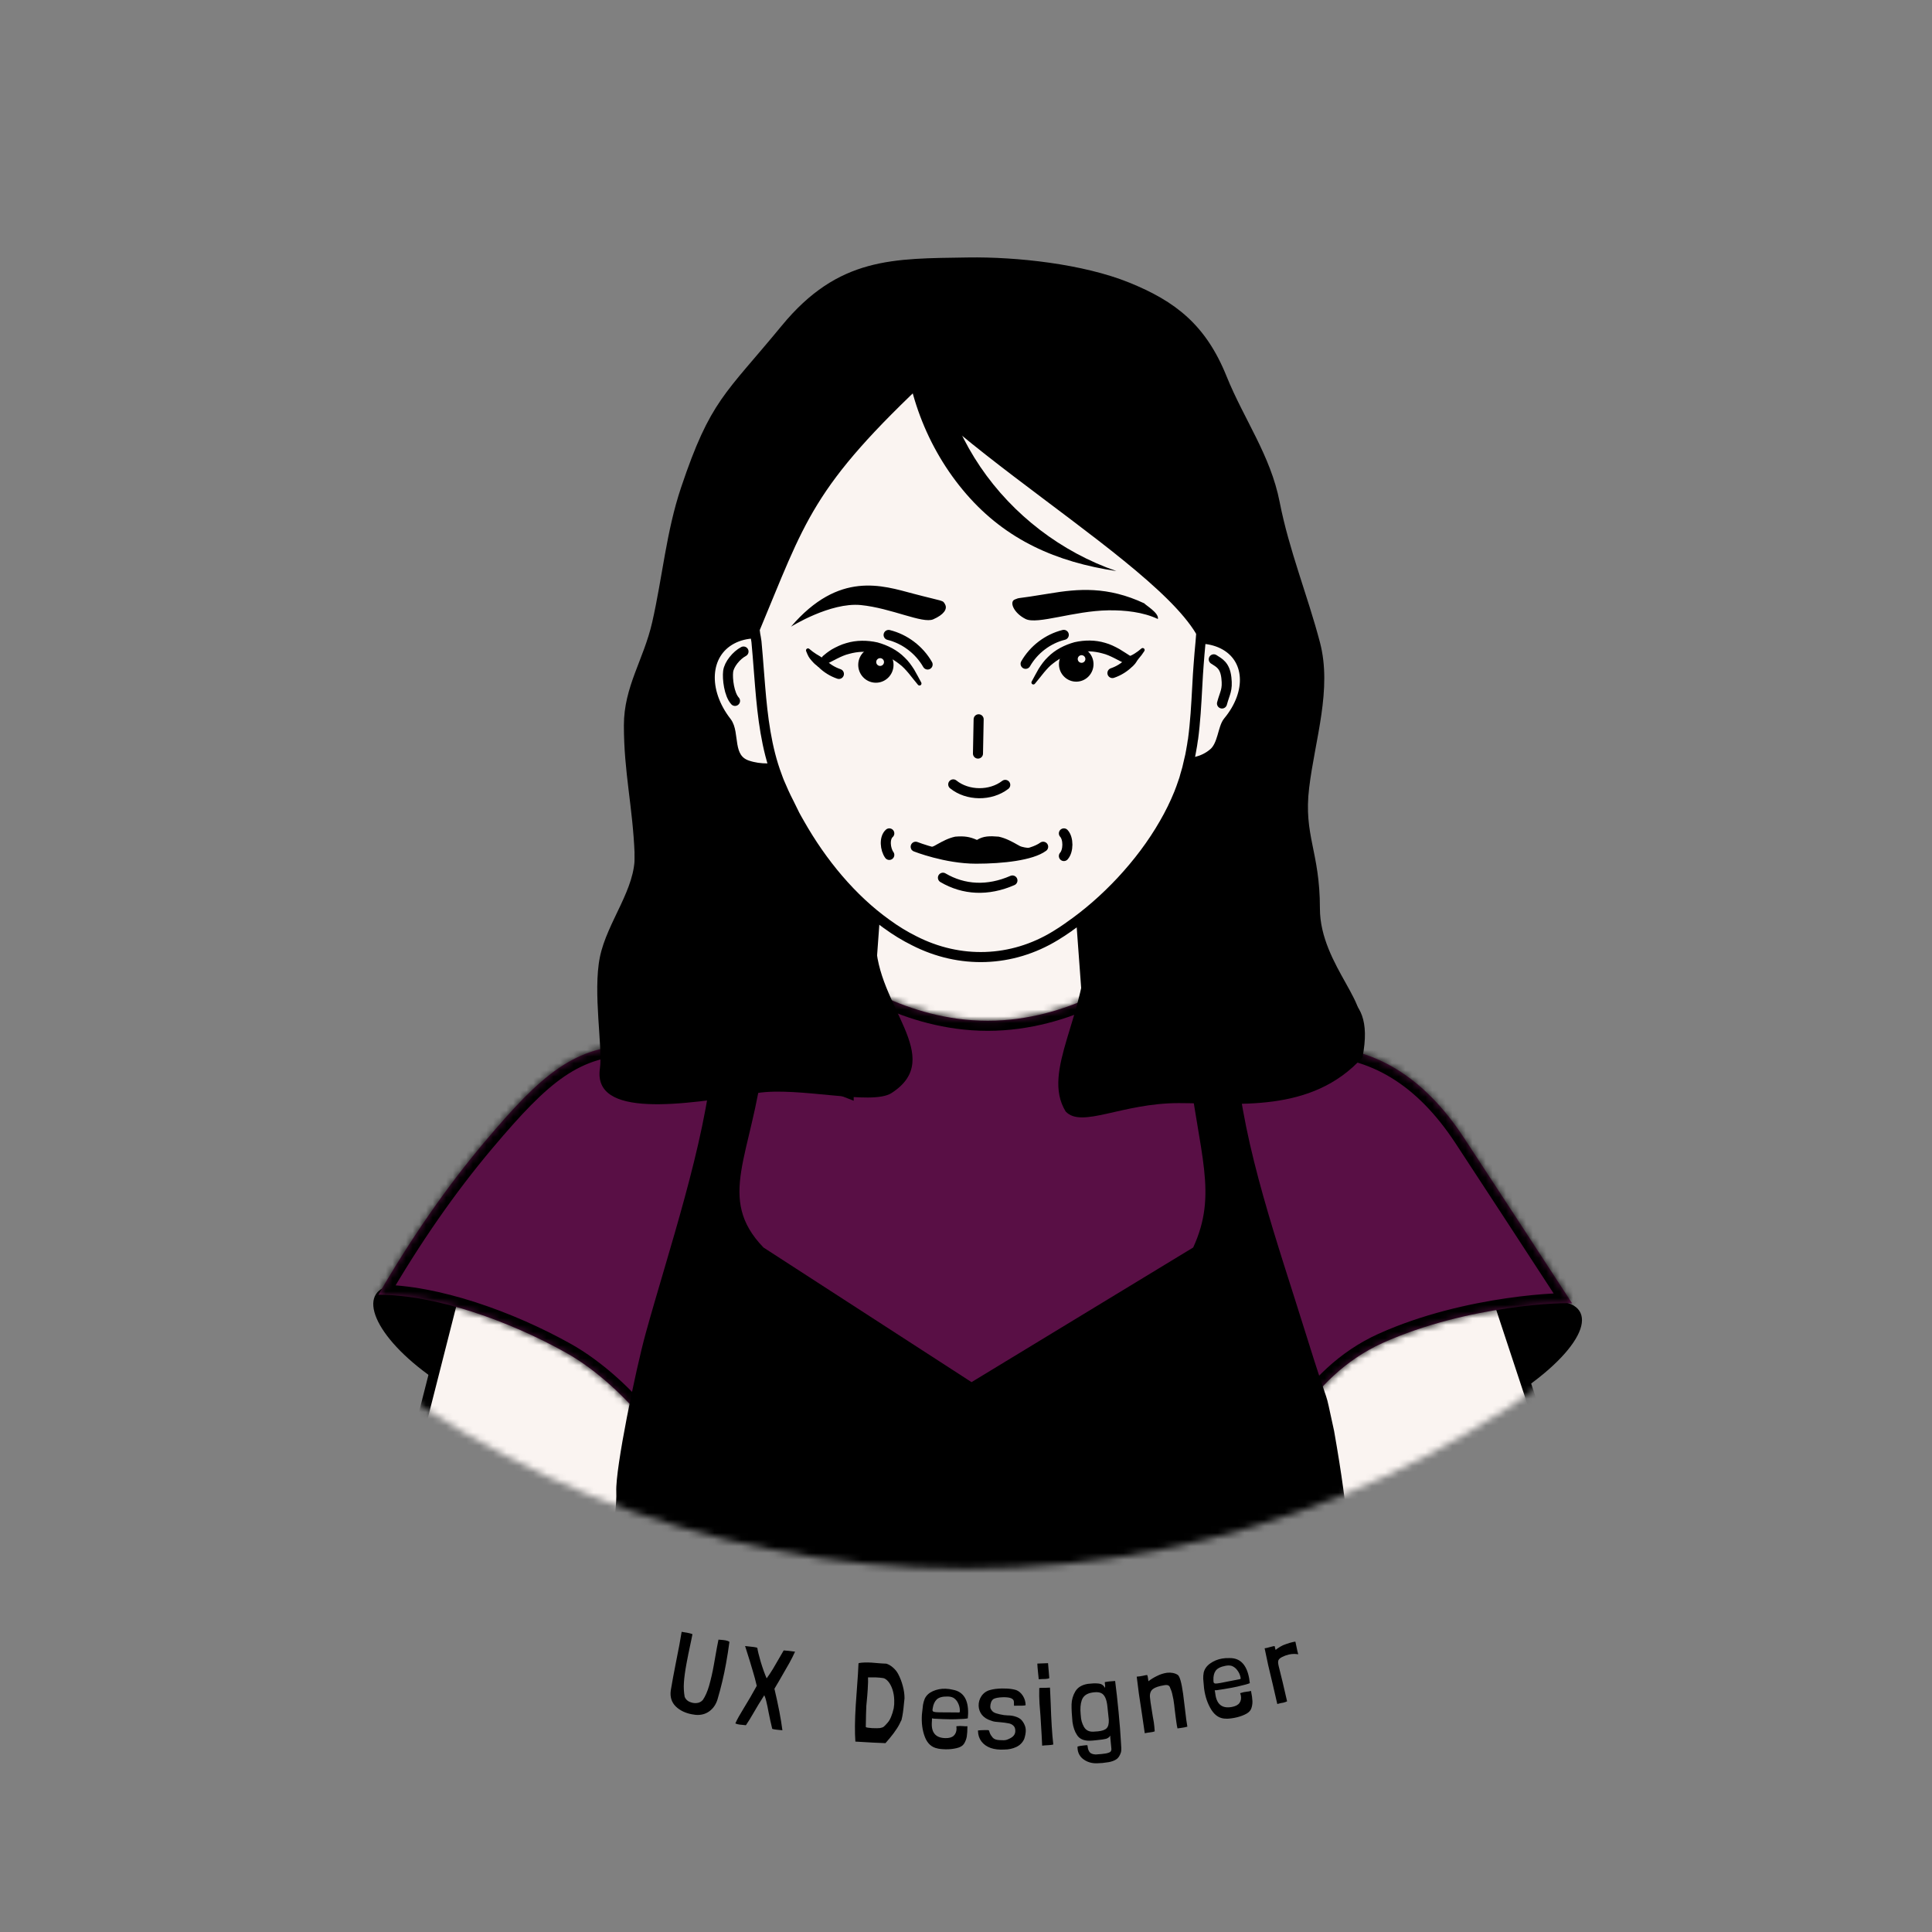 <svg width="288" height="288" viewBox="0 0 288 288" fill="none" xmlns="http://www.w3.org/2000/svg">
<rect x="0" y="0" width="288" height="288" fill="#808080" stroke="none"/>
<path d="M106.859 245.652C106.961 245.094 107.042 244.683 107.103 244.417C107.614 244.454 107.959 244.488 108.138 244.521C108.405 244.57 108.604 244.647 108.735 244.752C108.59 245.836 108.421 246.917 108.226 247.994C107.898 249.81 107.47 251.607 106.944 253.376C106.705 254.116 106.299 254.692 105.728 255.106C105.157 255.519 104.479 255.695 103.696 255.631C103.516 255.612 103.336 255.585 103.158 255.55C102.154 255.366 101.34 254.969 100.714 254.358C100.102 253.739 99.861 252.951 99.99 251.996C100.057 251.57 100.17 250.922 100.33 250.053C100.493 249.161 100.623 248.488 100.718 248.033C100.969 246.788 101.151 245.86 101.264 245.247L101.609 243.271L101.596 243.251L101.612 243.254L102.435 243.388C102.758 243.447 103.021 243.518 103.225 243.602C103.175 243.812 103.114 244.111 103.043 244.502L102.903 245.167C102.7 246.097 102.512 247.031 102.337 247.967C102.124 249.127 101.995 250.082 101.949 250.834C101.9 251.54 101.939 252.249 102.063 252.946C102.19 253.258 102.406 253.493 102.711 253.653C102.923 253.75 103.113 253.813 103.281 253.844C103.57 253.897 103.848 253.891 104.114 253.824C104.375 253.751 104.607 253.601 104.781 253.394C105.145 252.85 105.451 252.157 105.698 251.315C105.985 250.299 106.22 249.269 106.403 248.23L106.859 245.652ZM118.506 246.208L118.523 246.211L118.501 246.242C118.248 246.804 117.972 247.356 117.672 247.895C117.428 248.342 116.901 249.259 116.091 250.646L115.443 251.74C116.028 254.212 116.424 256.275 116.631 257.928L116.207 257.887L115.666 257.829C115.479 257.809 115.295 257.772 115.115 257.719C114.91 256.874 114.723 256.024 114.557 255.171C114.464 254.643 114.353 254.118 114.225 253.597C114.16 253.294 114.063 252.999 113.935 252.717L113.937 252.7C113.35 253.608 112.788 254.532 112.251 255.47C111.922 256.053 111.568 256.623 111.191 257.177L110.667 257.122L110.26 257.083C110.037 257.059 109.819 257 109.615 256.908C109.764 256.574 109.937 256.232 110.135 255.882C110.344 255.522 110.576 255.13 110.829 254.708C111.518 253.592 112.177 252.458 112.808 251.308C112.637 250.552 112.437 249.803 112.208 249.063C111.945 248.157 111.669 247.256 111.38 246.358L111.07 245.371L112.355 245.514C112.512 245.536 112.635 245.558 112.723 245.582C112.824 245.596 112.883 245.627 112.899 245.675C112.949 246.059 113.113 246.734 113.392 247.699C113.682 248.666 113.979 249.496 114.284 250.19C114.608 249.743 114.919 249.277 115.215 248.792C115.512 248.295 115.894 247.638 116.362 246.822L116.812 246.043L116.815 246.026C117.212 246.047 117.776 246.108 118.506 246.208ZM130.789 247.916C131.241 247.956 131.688 247.984 132.13 248C132.486 248.114 132.82 248.311 133.131 248.592C133.454 248.873 133.707 249.19 133.889 249.542C134.183 250.095 134.413 250.688 134.577 251.323C134.752 251.959 134.838 252.578 134.834 253.179L134.752 253.941C134.665 254.957 134.546 255.762 134.395 256.354C134.393 256.388 134.354 256.471 134.277 256.602C134.212 256.734 134.147 256.872 134.081 257.015C133.886 257.401 133.596 257.854 133.211 258.374C132.828 258.883 132.422 259.374 131.994 259.847C130.996 259.818 129.508 259.741 127.529 259.616L127.51 259.632C127.406 258.229 127.425 256.407 127.566 254.168C127.63 253.161 127.684 252.404 127.727 251.895L127.889 249.606C127.935 248.882 127.963 248.339 127.975 247.976L128.03 247.911C128.536 247.819 129.179 247.797 129.959 247.846C130.332 247.87 130.609 247.893 130.789 247.916ZM129.062 257.448C129.149 257.521 129.457 257.575 129.989 257.608C130.544 257.632 130.942 257.629 131.182 257.599C131.435 257.558 131.626 257.485 131.758 257.38C131.89 257.274 132.084 257.071 132.342 256.769C132.697 256.36 132.991 255.658 133.224 254.662C133.264 254.392 133.288 254.189 133.297 254.053C133.306 253.917 133.307 253.713 133.302 253.44C133.292 252.89 133.2 252.345 133.029 251.822C132.866 251.346 132.663 250.964 132.42 250.676C132.177 250.388 131.933 250.214 131.687 250.153C131.496 250.123 131.304 250.1 131.112 250.082C130.808 250.04 130.264 250.029 129.479 250.047L129.394 250.042C129.42 250.361 129.404 250.962 129.349 251.845C129.312 252.456 129.262 253.066 129.199 253.675L129.144 254.267C129.132 254.46 129.116 254.896 129.096 255.576L129.062 257.448ZM139.557 256.215C139.346 256.218 139.135 256.197 138.929 256.153L138.923 256.458L138.897 256.951C138.871 258.356 139.549 259.072 140.931 259.098C141.487 259.108 141.897 258.991 142.162 258.747C142.439 258.491 142.581 258.142 142.59 257.7C142.587 257.575 142.578 257.45 142.563 257.326C142.918 257.28 143.278 257.275 143.634 257.312C143.702 257.313 143.781 257.32 143.872 257.333C143.985 257.335 144.099 257.331 144.212 257.323C144.211 257.969 144.179 258.484 144.115 258.868C144.051 259.252 143.908 259.618 143.687 259.965C143.477 260.267 143.116 260.476 142.604 260.591C142.063 260.722 141.507 260.78 140.951 260.764C140.696 260.76 140.441 260.744 140.187 260.716C139.961 260.689 139.819 260.664 139.763 260.64C138.882 260.476 138.252 259.909 137.874 258.938C137.495 257.956 137.346 256.843 137.426 255.597C137.439 255.507 137.46 255.32 137.488 255.037C137.516 254.743 137.55 254.443 137.59 254.138C137.641 253.833 137.726 253.534 137.844 253.242C138.069 252.747 138.467 252.369 139.039 252.108C139.634 251.842 140.282 251.714 140.933 251.735C141.316 251.744 141.698 251.797 142.069 251.893C143.606 252.182 144.354 253.358 144.316 255.42C144.313 255.59 144.297 255.834 144.268 256.151C144.052 256.214 143.416 256.259 142.361 256.285C142.236 256.294 141.964 256.294 141.545 256.287C140.882 256.279 140.219 256.255 139.557 256.215ZM143.08 255.142L143.083 254.955C143.076 254.593 142.99 254.238 142.831 253.913C142.688 253.582 142.451 253.299 142.149 253.101C142.01 253.029 141.862 252.975 141.71 252.94C141.553 252.912 141.394 252.898 141.234 252.897C140.498 252.883 139.968 253.026 139.645 253.326C139.333 253.627 139.133 254.059 139.043 254.624C139.024 254.714 139.011 254.805 139.004 254.896C139.001 255.032 139.062 255.123 139.186 255.171C139.321 255.219 139.604 255.247 140.034 255.255C140.453 255.263 140.81 255.264 141.105 255.258C142.193 255.278 142.805 255.284 142.941 255.275C142.998 255.265 143.032 255.255 143.044 255.243C143.067 255.221 143.079 255.187 143.08 255.142ZM152.481 252.798C152.74 253.2 152.875 253.656 152.888 254.165C152.889 254.222 152.691 254.255 152.295 254.265C152 254.272 151.785 254.271 151.649 254.263L151.377 254.27C151.304 254.26 151.229 254.262 151.156 254.275L151.142 253.697C151.133 253.312 150.798 253.088 150.139 253.024C149.919 253.003 149.697 252.997 149.476 253.006C149.186 253.011 148.896 253.041 148.611 253.095C148.362 253.146 148.177 253.213 148.054 253.295C147.899 253.427 147.786 253.601 147.726 253.796C147.654 253.999 147.619 254.213 147.622 254.428C147.626 254.587 147.651 254.694 147.698 254.749C147.829 255.007 147.998 255.184 148.204 255.281C148.319 255.358 148.599 255.447 149.044 255.55C149.488 255.653 149.869 255.706 150.187 255.71C150.652 255.71 151.061 255.774 151.416 255.901C151.781 256.017 152.069 256.186 152.278 256.408C152.488 256.652 152.641 256.898 152.738 257.145C152.846 257.38 152.903 257.64 152.91 257.923C152.918 258.274 152.844 258.701 152.686 259.204C152.458 259.733 152.045 260.16 151.524 260.405C150.986 260.667 150.372 260.801 149.68 260.806C148.922 260.847 148.251 260.767 147.668 260.566C147.085 260.353 146.629 260.029 146.301 259.595C145.973 259.161 145.802 258.644 145.788 258.043L145.786 257.958C145.989 257.931 146.289 257.912 146.686 257.903C147.127 257.892 147.366 257.903 147.401 257.936C147.424 257.958 147.472 258.088 147.546 258.324C147.631 258.549 147.772 258.778 147.971 259.011C148.169 259.244 148.501 259.372 148.966 259.395C149.329 259.409 149.545 259.415 149.613 259.414C149.794 259.409 149.941 259.389 150.053 259.352C150.177 259.315 150.334 259.249 150.525 259.154C151.096 258.879 151.37 258.493 151.347 257.995C151.351 257.666 151.254 257.413 151.057 257.236C150.861 257.054 150.615 256.936 150.351 256.896C149.968 256.821 149.58 256.768 149.191 256.737C148.906 256.718 148.622 256.69 148.339 256.655C148.139 256.631 147.943 256.579 147.757 256.499C147.163 256.321 146.703 256.032 146.376 255.631C146.07 255.247 145.897 254.774 145.884 254.283C145.868 253.765 146.016 253.255 146.308 252.827C146.608 252.383 147.06 252.063 147.579 251.929C148.041 251.794 148.634 251.717 149.359 251.699C149.529 251.695 149.784 251.701 150.125 251.715C150.613 251.737 151.068 251.811 151.491 251.937C151.891 252.098 152.221 252.385 152.481 252.798ZM154.757 249.495C154.679 248.75 154.637 248.248 154.632 247.987C155.335 247.967 155.868 247.946 156.23 247.925L156.416 250.161C156.306 250.225 156.104 250.265 155.81 250.283C155.674 250.293 155.538 250.296 155.402 250.291L155.164 250.305C155.056 250.3 154.948 250.307 154.842 250.324C154.82 250.047 154.792 249.771 154.757 249.495ZM154.921 251.648L154.92 251.631C155.077 251.609 155.236 251.6 155.395 251.602C155.736 251.605 156.11 251.593 156.517 251.569L156.521 251.62C156.551 252.129 156.587 252.916 156.629 253.98C156.66 255.069 156.71 256.167 156.776 257.276C156.839 258.316 156.918 259.243 157.012 260.054C156.779 260.109 156.541 260.14 156.302 260.148L155.725 260.183C155.6 260.186 155.476 260.199 155.353 260.223C155.337 259.724 155.312 259.226 155.28 258.728L155.188 257.201L155.102 255.776C155.046 255.166 154.998 254.556 154.958 253.945C154.911 253.18 154.899 252.414 154.921 251.648ZM167.147 260.757C167.153 260.939 167.135 261.1 167.091 261.241C166.924 261.747 166.684 262.094 166.372 262.284C166.06 262.474 165.692 262.606 165.266 262.681C164.772 262.752 164.463 262.793 164.339 262.805C164.125 262.826 163.847 262.841 163.507 262.852C162.757 262.867 162.107 262.679 161.556 262.289C161.293 262.111 161.074 261.876 160.914 261.602C160.755 261.327 160.659 261.02 160.635 260.704C160.622 260.591 160.616 260.478 160.619 260.364C160.673 260.336 160.823 260.299 161.069 260.252C161.316 260.217 161.552 260.188 161.778 260.166C161.97 260.148 162.078 260.149 162.103 260.169C162.116 260.191 162.13 260.275 162.144 260.421C162.173 260.715 162.265 260.968 162.423 261.18C162.58 261.393 162.882 261.511 163.328 261.537C163.555 261.526 163.849 261.503 164.21 261.468C164.684 261.423 165.025 261.361 165.234 261.284C165.455 261.217 165.587 261.113 165.631 260.972C165.686 260.842 165.69 260.648 165.643 260.39L165.582 259.764L165.528 259.206C165.522 259.144 165.516 259.082 165.51 259.02C165.515 258.951 165.517 258.854 165.516 258.729C165.367 258.957 165.141 259.125 164.879 259.201C164.635 259.27 164.169 259.337 163.481 259.404L162.838 259.466C161.71 259.575 160.942 259.291 160.535 258.613C160.202 258.11 159.98 257.465 159.87 256.679C159.768 255.63 159.724 254.757 159.736 254.062C159.756 253.38 159.95 252.714 160.301 252.128C160.663 251.524 161.288 251.15 162.173 251.008C162.759 250.94 163.212 250.919 163.534 250.945C163.865 250.958 164.116 251.019 164.286 251.128C164.456 251.237 164.602 251.399 164.726 251.615C164.744 251.454 164.747 251.306 164.734 251.17C164.727 251.102 164.715 251.035 164.697 250.969C164.69 250.895 164.688 250.821 164.693 250.747C164.911 250.707 165.13 250.674 165.35 250.649L166.231 250.581C166.403 251.885 166.574 253.417 166.744 255.177C166.913 256.926 167.032 258.451 167.101 259.754C167.112 259.867 167.121 260.02 167.128 260.213C167.147 260.404 167.153 260.586 167.147 260.757ZM161.25 253.471C161.064 254.013 161.011 254.701 161.091 255.536L161.111 255.739C161.136 256.352 161.293 256.911 161.581 257.419C161.869 257.926 162.336 258.165 162.982 258.137C163.153 258.132 163.384 258.115 163.678 258.087C164.287 258.028 164.711 257.879 164.95 257.639C165.2 257.399 165.312 256.967 165.285 256.343C165.225 255.7 165.157 255.058 165.082 254.416C164.972 253.276 164.65 252.596 164.116 252.374C163.866 252.262 163.532 252.226 163.115 252.266C162.889 252.288 162.671 252.326 162.46 252.381C161.839 252.555 161.436 252.918 161.25 253.471ZM170.858 249.705C170.97 249.689 171.029 249.698 171.034 249.732C171.073 249.852 171.107 250.008 171.133 250.199L171.192 250.619C171.585 250.315 172.009 250.054 172.457 249.841C172.93 249.595 173.441 249.431 173.968 249.355C174.588 249.291 175.118 249.394 175.556 249.665C175.858 249.863 176.128 250.804 176.363 252.487C176.423 252.914 176.505 253.577 176.608 254.478C176.705 255.335 176.78 255.954 176.834 256.335C176.903 256.829 176.958 257.182 176.999 257.393C176.698 257.476 176.39 257.536 176.08 257.574L175.525 257.651C175.453 257.342 175.397 257.028 175.359 256.713L175.258 255.989L175.123 254.91C175.071 254.385 175.004 253.862 174.921 253.341C174.877 253.112 174.828 252.884 174.774 252.658C174.709 252.306 174.597 251.963 174.442 251.64C174.354 251.252 174.054 251.111 173.542 251.217C172.769 251.337 172.212 251.524 171.87 251.778C171.539 252.03 171.388 252.423 171.417 252.957C171.426 253.104 171.459 253.38 171.515 253.784C171.603 254.413 171.709 255.085 171.832 255.8C171.914 256.223 171.97 256.536 171.998 256.738C172.056 257.153 172.099 257.582 172.127 258.024L172.136 258.092C171.932 258.166 171.719 258.213 171.503 258.232L171.066 258.293C170.886 258.318 170.746 258.344 170.647 258.369L170.225 255.476C170.067 254.485 169.916 253.493 169.774 252.5C169.698 251.962 169.59 251.107 169.449 249.937C169.585 249.929 169.743 249.913 169.923 249.887C170.102 249.862 170.247 249.836 170.358 249.809C170.425 249.8 170.503 249.783 170.591 249.759C170.679 249.736 170.768 249.717 170.858 249.705ZM181.704 251.904C181.498 251.949 181.287 251.971 181.076 251.968L181.132 252.269L181.204 252.757C181.458 254.139 182.265 254.705 183.625 254.455C184.171 254.354 184.55 254.158 184.761 253.866C184.982 253.56 185.052 253.19 184.972 252.755C184.945 252.633 184.911 252.512 184.871 252.393C185.21 252.278 185.562 252.202 185.918 252.166C185.996 252.153 186.076 252.144 186.155 252.14C186.255 252.121 186.366 252.095 186.486 252.062C186.614 252.695 186.685 253.206 186.699 253.595C186.712 253.992 186.644 254.387 186.498 254.756C186.353 255.094 186.041 255.37 185.562 255.585C185.096 255.809 184.567 255.975 183.977 256.084C183.726 256.131 183.473 256.166 183.218 256.189C182.991 256.208 182.848 256.211 182.788 256.199C181.892 256.214 181.162 255.784 180.597 254.908C180.031 254.021 179.663 252.96 179.493 251.723C179.479 251.536 179.462 251.349 179.441 251.162C179.41 250.862 179.383 250.562 179.362 250.261C179.351 249.95 179.375 249.638 179.433 249.332C179.555 248.802 179.869 248.353 180.378 247.983C180.908 247.604 181.517 247.349 182.16 247.24C182.516 247.174 182.898 247.15 183.304 247.168C184.867 247.145 185.836 248.148 186.209 250.177C186.24 250.344 186.272 250.586 186.308 250.902C186.108 251.008 185.494 251.178 184.466 251.414C184.345 251.447 184.079 251.502 183.666 251.578C182.786 251.74 182.132 251.849 181.704 251.904ZM184.942 250.151L184.908 249.967C184.829 249.614 184.674 249.282 184.453 248.996C184.247 248.699 183.959 248.469 183.623 248.336C183.473 248.294 183.317 248.27 183.161 248.266C183.002 248.27 182.843 248.287 182.686 248.318C181.962 248.452 181.471 248.698 181.215 249.056C180.969 249.412 180.858 249.876 180.883 250.448C180.885 250.586 180.89 250.677 180.899 250.722C180.923 250.855 181.001 250.933 181.132 250.955C181.274 250.975 181.557 250.946 181.98 250.868C182.331 250.804 182.681 250.734 183.03 250.658C184.1 250.461 184.701 250.345 184.833 250.309C184.887 250.288 184.918 250.27 184.927 250.257C184.945 250.231 184.95 250.195 184.942 250.151ZM189.74 245.416C189.917 245.376 190.008 245.367 190.013 245.389L190.084 245.705C190.11 245.768 190.134 245.85 190.156 245.95C190.224 245.888 190.318 245.815 190.438 245.729C190.569 245.642 190.711 245.552 190.865 245.459C191.099 245.313 191.39 245.184 191.736 245.071C192.091 244.945 192.412 244.849 192.7 244.785C192.965 244.725 193.1 244.706 193.105 244.728L193.398 246.109C193.448 246.33 193.491 246.494 193.527 246.602C193.327 246.571 193.125 246.553 192.922 246.547C192.648 246.548 192.374 246.58 192.107 246.643C191.767 246.725 191.438 246.846 191.125 247.003C190.833 247.151 190.649 247.314 190.574 247.494C190.498 247.673 190.514 247.978 190.622 248.406C191.007 249.911 191.416 251.625 191.849 253.549L191.864 253.616C191.684 253.703 191.494 253.769 191.299 253.813C191.171 253.839 191.043 253.862 190.914 253.882C190.742 253.92 190.572 253.965 190.403 254.014L189.745 251.165C189.505 250.191 189.274 249.215 189.051 248.237C188.931 247.706 188.753 246.864 188.516 245.709C188.634 245.694 188.752 245.673 188.868 245.647C188.982 245.61 189.097 245.579 189.213 245.552C189.343 245.511 189.519 245.466 189.74 245.416Z" fill="black"/>
<mask id="mask0_1592_12730" style="mask-type:alpha" maskUnits="userSpaceOnUse" x="0" y="5" width="288" height="229">
<path d="M144 233.846C223.529 233.846 288 171.424 288 94.423C288 17.422 223.529 5 144 5C64.471 5 0 17.422 0 94.423C0 171.424 64.471 233.846 144 233.846Z" fill="white"/>
</mask>
<g mask="url(#mask0_1592_12730)">
<path d="M93.002 155.354C86.383 147.482 95.039 138.343 94.604 127.372C94.319 120.174 93.002 115.188 93.002 108.128C93.002 102.347 95.947 98.355 97.224 92.749C98.755 86.025 99.319 79.236 101.529 72.663C105.914 59.622 108.065 58.843 116.53 48.553C124.994 38.262 133.173 38.556 144.267 38.381C151.539 38.265 161.454 39.343 168.321 42.121C175.189 44.9 179.739 48.408 182.827 56.057C185.447 62.547 189.396 67.861 190.76 74.85C192.157 82.013 194.908 88.715 196.758 95.737C198.608 102.758 196.026 110.223 195.155 117.429C194.292 124.569 196.758 126.87 196.758 135.434C196.758 143.998 205.354 150.56 202.005 153.676C187.272 156.68 159.654 155.293 144.267 155.354H127.477C117.499 155.354 100.367 157.921 93.002 155.354Z" fill="black"/>
<path d="M194.642 131.871C192.916 115.435 189.227 99.264 183.652 83.706C183.494 81.396 183.138 79.105 182.587 76.856C180.916 70.1 177.486 63.908 172.646 58.908C167.044 53.128 159.735 49.146 151.537 47.898C151.27 47.861 151.003 47.805 150.736 47.769C150.399 47.717 150.061 47.674 149.722 47.641C149.082 47.568 148.442 47.531 147.802 47.494C147.293 47.458 146.783 47.439 146.273 47.439H145.847C145.722 47.439 145.616 47.439 145.491 47.459C145.474 47.439 145.455 47.439 145.438 47.459C127.921 47.641 113.251 60.083 109.088 76.857C108.861 77.795 108.668 78.74 108.509 79.692C99.635 98.408 96.613 119.989 96.955 140.899C98.336 137.29 100.505 134.035 103.304 131.37C100.714 136.98 100.766 143.718 103.366 149.319L103.34 149.692H103.528C103.561 149.761 103.585 149.834 103.619 149.903L103.653 149.692H187.788L187.466 148.873C188.448 148.6 189.696 148.672 190.548 148.272L190.003 141.777C191.087 143.451 192.25 144.14 193.334 145.814C192.656 140.296 191.749 133.659 190.195 128.321C191.964 129.391 193.741 130.005 194.642 131.871Z" fill="black"/>
<path d="M163.646 170.81C163.985 181.149 155.885 189.723 145.78 189.723C135.887 189.723 127.913 181.504 127.913 171.418C127.913 171.221 127.913 171.009 127.927 170.81L129.916 143.507L130.171 139.989L131.412 123.026H160.145L161.43 140.625L161.713 144.466L163.646 170.81ZM168.341 100.257C164.707 104.633 165.059 109.815 169.126 111.834C172.308 113.414 177.711 115.085 180.949 112.213C182.28 111.033 182.28 108.518 183.07 107.566C186.705 103.19 186.353 98.008 182.286 95.99C178.219 93.972 171.976 95.882 168.341 100.257Z" fill="#FAF4F1" stroke="black" stroke-width="1.5" stroke-linecap="round" stroke-linejoin="round"/>
<path d="M180.934 98.284C181.734 98.804 182.601 99.169 182.814 101.03C183.027 102.89 182.601 103.236 182.161 104.868" fill="#FAF4F1"/>
<path d="M180.934 98.284C181.734 98.804 182.601 99.169 182.814 101.03C183.027 102.89 182.601 103.236 182.161 104.868" stroke="black" stroke-width="1.5" stroke-linecap="round" stroke-linejoin="round"/>
<path d="M123.041 99.828C126.675 104.501 126.323 110.038 122.257 112.193C119.623 113.59 115.344 115.415 111.405 114.092C108.312 113.052 109.593 109.282 108.312 107.634C104.678 102.961 105.03 97.425 109.097 95.271C113.165 93.115 119.407 95.155 123.041 99.828Z" fill="#FAF4F1" stroke="black" stroke-width="1.5" stroke-linecap="round" stroke-linejoin="round"/>
<path d="M110.835 97.122C109.788 97.677 108.674 99.014 108.543 100.096C108.411 101.178 108.691 103.527 109.568 104.481" fill="#FAF4F1"/>
<path d="M110.835 97.122C109.788 97.677 108.674 99.014 108.543 100.096C108.411 101.178 108.691 103.527 109.568 104.481" stroke="black" stroke-width="1.5" stroke-linecap="round" stroke-linejoin="round"/>
<path d="M179.699 86.067C179.699 86.614 179.699 87.146 179.667 87.661C179.608 89.224 179.478 90.783 179.277 92.334L179.059 94.522L178.965 95.709L178.809 97.429C178.715 98.475 178.653 99.507 178.575 100.538C178.543 101.194 178.512 101.835 178.465 102.491C178.325 105.085 178.184 107.664 177.841 110.227C177.841 110.273 177.81 110.32 177.81 110.351C177.747 110.836 177.669 111.336 177.575 111.805V111.82C177.49 112.346 177.381 112.867 177.247 113.383C177.088 114.17 176.885 114.948 176.639 115.712V115.727C176.569 116.014 176.48 116.296 176.373 116.571C176.201 117.134 175.967 117.711 175.749 118.29C175.125 119.824 174.394 121.312 173.563 122.744C170.081 128.838 164.725 134.433 159.37 138.136C159.339 138.183 159.308 138.199 159.292 138.199C158.636 138.667 157.98 139.089 157.34 139.48C150.798 143.48 143.07 143.699 136.293 140.246C134.865 139.537 133.502 138.705 132.218 137.761C132.203 137.761 132.187 137.761 132.171 137.73C126.988 134.026 122.522 128.651 119.181 122.744C118.931 122.322 118.713 121.915 118.479 121.493C118.369 121.275 118.26 121.04 118.151 120.822C117.963 120.462 117.776 120.072 117.589 119.681C117.058 118.665 116.589 117.602 116.152 116.571C116.043 116.274 115.918 115.993 115.824 115.696C114.247 111.539 113.685 106.898 113.31 102.319C113.248 101.616 113.186 100.882 113.139 100.179C113.076 99.382 113.014 98.569 112.951 97.787L112.764 95.647C112.717 95.412 112.686 95.177 112.655 94.959C112.598 94.701 112.556 94.441 112.53 94.178C112.361 93.193 112.225 92.202 112.124 91.208C111.96 89.499 111.877 87.784 111.874 86.068C111.874 85.927 111.874 85.771 111.89 85.614C111.89 84.802 111.921 84.004 111.968 83.208L112.015 82.364C112.09 81.459 112.2 80.557 112.342 79.66C113.123 74.238 114.856 69.19 117.354 64.768C117.974 63.665 118.651 62.596 119.384 61.565C121.789 58.111 124.739 55.142 128.034 52.813C128.268 52.626 128.518 52.454 128.752 52.298C129.049 52.095 129.345 51.892 129.642 51.704C130.803 50.985 132.008 50.338 133.249 49.766C136.906 48.078 140.869 47.153 144.896 47.047C144.912 47.016 144.928 47.016 144.943 47.047V47.016C145.146 47 145.365 47 145.568 47H145.771C146.286 47 146.848 47.016 147.363 47.063C148.05 47.094 148.706 47.141 149.377 47.235C149.737 47.265 150.096 47.313 150.439 47.375C150.72 47.407 151.001 47.469 151.282 47.515C153.607 47.958 155.872 48.677 158.027 49.657C159.699 50.386 161.298 51.269 162.805 52.297C162.883 52.345 162.961 52.407 163.039 52.454C164.005 53.103 164.933 53.808 165.818 54.564C169.175 57.392 172.048 60.908 174.312 64.94V64.956C174.468 65.19 174.578 65.424 174.718 65.659C174.734 65.659 174.734 65.69 174.734 65.69C177.005 70.022 178.52 74.71 179.215 79.551C179.215 79.582 179.23 79.614 179.23 79.661C179.371 80.535 179.465 81.441 179.543 82.364C179.558 82.52 179.574 82.676 179.574 82.833C179.652 83.739 179.683 84.677 179.683 85.614C179.699 85.772 179.699 85.927 179.699 86.067Z" fill="#FAF4F1" stroke="black" stroke-width="1.5" stroke-linecap="round" stroke-linejoin="round"/>
<path fill-rule="evenodd" clip-rule="evenodd" d="M151.271 89.367C150.406 89.717 151.133 91.401 152.885 92.273C154.636 93.143 160.058 91.053 165.23 90.98C167.686 90.946 170.389 91.23 172.6 92.273C172.833 91.373 170.612 90.111 170.603 89.953C165.11 87.373 160.719 87.758 156.451 88.471C151.179 89.351 152.136 89.016 151.271 89.367ZM128.324 90.196C132.866 90.647 137.539 93.006 139.115 92.321C140.691 91.634 141.254 90.793 140.889 90.106C140.525 89.418 140.737 89.711 136.143 88.497C131.547 87.284 125.078 85.049 117.907 93.421C117.907 93.421 123.783 89.747 128.324 90.196Z" fill="black"/>
<path d="M138.863 55.99C120.877 72.788 120.13 77.51 113.023 94.487C112.94 94.629 112.848 94.792 112.747 94.953C112.693 94.699 112.653 94.442 112.626 94.183C112.46 93.195 112.328 92.202 112.23 91.205C112.058 89.498 111.972 87.784 111.972 86.069C111.972 85.927 111.972 85.764 111.991 85.622C111.991 83.586 108.599 79.441 108.902 77.509C109.87 70.727 110.103 65.674 114.108 61.329C130.579 43.46 131.325 52.519 138.863 55.99Z" fill="black"/>
<path d="M179.797 86.069C179.797 86.621 179.797 87.153 179.76 87.659C179.706 89.221 179.577 90.779 179.373 92.329L179.16 94.526L179.059 95.716C178.804 95.31 178.555 94.901 178.312 94.489C170.69 81.676 130.264 60.889 127.914 46.041C128.872 46.688 165.419 46.678 166.313 47.439C169.872 50.435 172.498 61.329 174.81 65.666C174.829 65.666 174.829 65.686 174.829 65.686C177.101 70.021 178.619 74.71 179.318 79.554C179.318 79.592 179.337 79.621 179.337 79.659C179.613 81.59 179.778 83.587 179.778 85.624C179.797 85.764 179.797 85.927 179.797 86.069Z" fill="black"/>
<path d="M139.223 45.007C138.811 53.659 141.277 62.427 146.139 69.598C151.001 76.77 158.232 82.306 166.421 85.128C157.467 83.789 149.977 80.497 144.048 73.651C138.118 66.805 134.736 57.801 134.689 48.748C134.683 47.585 134.757 46.341 135.445 45.403C136.135 44.463 138.41 44.173 139.223 45.007ZM136.842 102.084C136.37 101.531 135.929 100.952 135.474 100.392C135.033 99.871 134.584 99.359 134.038 98.966C132.998 98.139 131.773 97.576 130.468 97.326C129.184 97.064 127.856 97.112 126.594 97.466C125.957 97.616 125.363 97.89 124.77 98.186C124.126 98.513 123.494 98.858 122.842 99.168L122.749 99.212C122.651 99.259 122.686 99.517 122.221 99.406C121.756 99.295 122.221 99.594 121.742 99.212C121.55 99.059 121.442 99 121 98.5C120.558 98 120.467 97.795 120.19 97.116C120.19 97.116 120.134 96.966 120.152 96.888C120.169 96.81 120.217 96.742 120.284 96.699C120.338 96.664 120.402 96.648 120.467 96.653C120.531 96.659 120.592 96.685 120.64 96.728L120.655 96.74C120.967 97.016 121.329 97.28 121.685 97.505C121.864 97.616 121.844 97.59 122.172 97.795C122.5 98 122.52 98.04 122.5 98L122.664 97.795C123 97.5 123.385 97.194 123.994 96.806C124.673 96.429 125.387 96.078 126.147 95.869C127.659 95.41 129.283 95.424 130.809 95.765C132.316 96.18 133.761 96.908 134.857 98.018C135.426 98.55 135.875 99.188 136.284 99.834C136.638 100.474 136.999 101.099 137.333 101.749C137.409 101.896 137.353 102.079 137.205 102.156C137.145 102.187 137.077 102.197 137.011 102.184C136.945 102.171 136.885 102.136 136.842 102.084Z" fill="black"/>
<path d="M133.197 99.195C133.241 97.728 132.099 96.5 130.646 96.455C129.193 96.411 127.979 97.563 127.936 99.032C127.892 100.499 129.035 101.727 130.488 101.772C131.94 101.816 133.154 100.662 133.197 99.195Z" fill="black"/>
<path d="M131.217 99.27C131.371 99.265 131.516 99.199 131.621 99.086C131.726 98.974 131.783 98.824 131.777 98.67C131.772 98.517 131.706 98.371 131.594 98.266C131.481 98.161 131.332 98.105 131.178 98.11C131.024 98.115 130.879 98.181 130.773 98.294C130.668 98.406 130.612 98.556 130.617 98.709C130.623 98.863 130.689 99.009 130.801 99.114C130.913 99.219 131.063 99.275 131.217 99.27Z" fill="#FAF4F1"/>
<path d="M125.054 100.462C124.108 100.141 123.247 99.609 122.538 98.905M138.278 99.057C137.033 96.879 134.883 95.249 132.464 94.651" stroke="black" stroke-width="1.5" stroke-linecap="round" stroke-linejoin="round"/>
<path d="M153.792 101.592C154.12 100.956 154.474 100.344 154.82 99.716C155.22 99.084 155.661 98.458 156.218 97.937C157.292 96.85 158.709 96.137 160.183 95.73C161.678 95.395 163.271 95.382 164.75 95.831C165.495 96.034 166.194 96.381 166.859 96.75C167.456 97.129 168.062 97.49 168.65 97.884L168.251 97.8C168.23 97.84 168.44 97.795 168.597 97.719C168.767 97.644 168.946 97.543 169.121 97.435C169.471 97.215 169.826 96.955 170.131 96.685L170.144 96.672C170.173 96.646 170.206 96.627 170.243 96.614C170.279 96.602 170.318 96.597 170.357 96.599C170.395 96.602 170.433 96.612 170.467 96.629C170.502 96.646 170.533 96.67 170.558 96.699C170.646 96.799 170.653 96.944 170.586 97.052C170.337 97.448 170.057 97.822 169.747 98.172C169.5 98.5 169.5 98.5 169.5 98.5C169.5 98.5 169.121 99.258 168.5 99.5C168.396 99.52 168.176 99.152 168.08 99.106L167.989 99.062C167.349 98.758 166.73 98.42 166.099 98.101C165.519 97.811 164.938 97.541 164.312 97.395C163.076 97.047 161.775 97 160.517 97.257C159.239 97.503 158.039 98.054 157.02 98.864C156.484 99.25 156.046 99.751 155.614 100.262C155.166 100.81 154.735 101.377 154.274 101.92C154.229 101.979 154.162 102.019 154.089 102.03C154.015 102.042 153.94 102.025 153.878 101.983C153.817 101.942 153.773 101.878 153.757 101.805C153.741 101.732 153.754 101.656 153.792 101.592Z" fill="black"/>
<path d="M157.858 99.09C157.816 97.653 158.935 96.45 160.356 96.406C161.777 96.362 162.966 97.491 163.008 98.93C163.05 100.367 161.932 101.57 160.511 101.614C159.088 101.657 157.901 100.527 157.858 99.09Z" fill="black"/>
<path d="M161.193 98.805C161.269 98.809 161.345 98.799 161.416 98.773C161.488 98.748 161.554 98.709 161.61 98.657C161.666 98.606 161.711 98.544 161.743 98.475C161.775 98.406 161.793 98.332 161.796 98.256C161.798 98.18 161.786 98.104 161.759 98.034C161.732 97.963 161.691 97.898 161.638 97.843C161.586 97.788 161.523 97.744 161.454 97.713C161.384 97.683 161.309 97.667 161.233 97.666C161.084 97.664 160.94 97.721 160.833 97.823C160.725 97.926 160.662 98.067 160.656 98.216C160.651 98.365 160.704 98.51 160.805 98.62C160.905 98.73 161.044 98.796 161.193 98.805Z" fill="#FAF4F1"/>
<path d="M165.828 100.33C166.754 100.016 167.597 99.494 168.291 98.805M152.886 98.955C154.104 96.822 156.209 95.225 158.576 94.639" stroke="black" stroke-width="1.5" stroke-linecap="round" stroke-linejoin="round"/>
<path d="M150.215 128.012C150.55 127.982 153.267 127.551 154.82 127.011L155.785 126.445C154.725 126.491 152.753 126.501 151.979 126.09L151.634 125.898C150.803 125.434 149.944 124.954 148.87 124.718C147.526 124.61 146.614 124.61 145.632 125.205C144.53 124.718 143.739 124.61 142.387 124.719C141.319 124.954 140.462 125.434 139.63 125.898L139.29 126.088C138.514 126.498 136.91 126.685 135.845 126.652C137.745 127.441 139.63 127.783 142.387 128.012C143.643 128.116 148.8 128.139 150.215 128.012Z" fill="black"/>
<path d="M155.5 126.222C153.771 127.5 149.5 128 145.5 128C141 128 136.5 126.222 136.5 126.222" stroke="black" stroke-width="1.5" stroke-linecap="round" stroke-linejoin="round"/>
<path d="M140.562 130.841C143.67 132.666 147.248 132.854 150.922 131.251M158.592 124.232C159.294 124.988 159.28 126.84 158.592 127.607M132.565 124.232C131.788 124.911 131.961 126.607 132.565 127.441M142.097 116.927C144.225 118.652 147.671 118.685 149.85 117.002M145.885 107.223L145.786 112.334" stroke="black" stroke-width="1.5" stroke-linecap="round" stroke-linejoin="round"/>
<path d="M216.799 212.841C203.999 218.64 192.313 220.428 190.699 216.834C189.083 213.24 198.15 205.625 210.95 199.824C223.75 194.024 233.995 192.134 235.61 195.728C237.226 199.324 229.6 207.042 216.799 212.841Z" fill="black"/>
<path d="M212.381 262.488L200.052 231.655L198.018 226.54L194.651 218.119L192.422 212.548L188.637 203.042L185.375 194.889C180.856 183.573 185.555 171.151 195.576 167.825C197.287 167.256 199.081 166.981 200.884 167.011C202.46 167.039 204.017 167.3 205.54 167.765C211.676 169.607 217.081 174.843 219.469 182.058L226.529 203.437L230.03 214.033L246.078 262.623C246.122 262.78 246.182 262.922 246.226 263.079" fill="#FAF4F1"/>
<path d="M212.381 262.488L200.052 231.655L198.018 226.54L194.651 218.119L192.422 212.548L188.637 203.042L185.375 194.889C180.856 183.573 185.555 171.151 195.576 167.825C197.287 167.256 199.081 166.981 200.884 167.011C202.46 167.039 204.017 167.3 205.54 167.765C211.676 169.607 217.081 174.843 219.469 182.058L226.529 203.437L230.03 214.033L246.078 262.623C246.122 262.78 246.182 262.922 246.226 263.079" stroke="black" stroke-width="1.5" stroke-linecap="round" stroke-linejoin="round"/>
<path d="M72.512 209.977C84.474 215.543 95.397 217.26 96.907 213.81C98.417 210.36 89.942 203.05 77.98 197.482C66.017 191.915 57.374 189.802 55.865 193.252C54.355 196.704 60.549 204.411 72.512 209.977Z" fill="black"/>
<path d="M49.07 266.149C49.103 265.989 49.153 265.844 49.186 265.684L61.806 216.093L64.558 205.279L70.109 183.46C71.869 176.514 76.431 171.158 81.964 168.65C83.739 167.836 85.639 167.33 87.584 167.154C89.385 166.998 91.2 167.147 92.952 167.595C103.181 170.214 108.719 182.278 105.016 193.881L97.383 217.702L94.612 226.337L92.359 233.373L82.791 263.199" fill="#FAF4F1"/>
<path d="M49.07 266.149C49.103 265.989 49.153 265.844 49.186 265.684L61.806 216.093L64.558 205.279L70.109 183.46C71.869 176.514 76.431 171.158 81.964 168.65C83.739 167.836 85.639 167.33 87.584 167.154C89.385 166.998 91.2 167.147 92.952 167.595C103.181 170.214 108.719 182.278 105.016 193.881L97.383 217.702L94.612 226.337L92.359 233.373L82.791 263.199" stroke="black" stroke-width="1.5" stroke-linecap="round" stroke-linejoin="round"/>
<path fill-rule="evenodd" clip-rule="evenodd" d="M147.236 152.164C134.913 152.164 125.759 145.122 125.759 145.122V161.892C122.884 160.776 119.833 159.453 116.547 157.926C114.597 157.02 111.413 157.438 106.997 159.178C105.61 158.338 104.14 157.645 102.61 157.109C100.129 156.232 97.517 155.782 94.886 155.779C85.67 155.779 80.75 160.136 72.292 170.157C66.654 176.838 61.359 184.453 56.408 193.004C64.998 193.004 75.979 196.95 84.396 201.659C88.866 204.16 93.489 208.433 96.582 212.466C96.582 222.341 98.242 241.865 99.053 246.903L97.791 240.649C96.08 238.977 94.585 237.098 93.341 235.054C92.901 234.331 99.172 248.239 99.283 248.04L102.491 263.933H187.068L191.768 241.289C194.251 239.024 197.873 233.32 197.873 233.32C198.242 232.618 197.998 231.747 197.574 230.232C196.904 227.833 195.781 223.819 195.922 216.302C195.722 215.388 194.71 213.333 193.617 211.242C196.443 206.892 200.564 202.7 206.098 200.199C218.842 194.457 233.77 194.069 234.362 194.315L234.374 194.322L234.112 193.919C228.827 185.801 223.528 177.692 218.216 169.591C212.281 160.552 204.863 155.943 195.691 155.943C193.114 155.943 190.539 156.377 188.004 157.263C187.038 157.601 186.109 157.995 185.219 158.444C181.529 156.148 178.352 155.703 175.689 157.109C173.395 158.327 171.069 159.484 168.713 160.577V145.122C168.713 145.122 159.558 152.164 147.236 152.164ZM99.26 247.929C99.2 247.733 99.13 247.384 99.053 246.903L99.26 247.929ZM99.283 248.04C99.288 248.031 99.281 247.995 99.26 247.929L99.283 248.04Z" fill="#590F45"/>
<mask id="mask1_1592_12730" style="mask-type:luminance" maskUnits="userSpaceOnUse" x="56" y="145" width="179" height="119">
<path fill-rule="evenodd" clip-rule="evenodd" d="M147.236 152.164C134.913 152.164 125.759 145.122 125.759 145.122V161.892C122.884 160.776 119.833 159.453 116.547 157.926C114.597 157.02 111.413 157.438 106.997 159.178C105.61 158.338 104.14 157.645 102.61 157.109C100.129 156.232 97.517 155.782 94.886 155.779C85.67 155.779 80.75 160.136 72.292 170.157C66.654 176.838 61.359 184.453 56.408 193.004C64.998 193.004 75.979 196.95 84.396 201.659C88.866 204.16 93.489 208.433 96.582 212.466C96.582 222.341 98.242 241.865 99.053 246.903L97.791 240.649C96.08 238.977 94.585 237.098 93.341 235.054C92.901 234.331 99.172 248.239 99.283 248.04L102.491 263.933H187.068L191.768 241.289C194.251 239.024 197.873 233.32 197.873 233.32C198.242 232.618 197.998 231.747 197.574 230.232C196.904 227.833 195.781 223.819 195.922 216.302C195.722 215.388 194.71 213.333 193.617 211.242C196.443 206.892 200.564 202.7 206.098 200.199C218.842 194.457 233.77 194.069 234.362 194.315L234.374 194.322L234.112 193.919C228.827 185.801 223.528 177.692 218.216 169.591C212.281 160.552 204.863 155.943 195.691 155.943C193.114 155.943 190.539 156.377 188.004 157.263C187.038 157.601 186.109 157.995 185.219 158.444C181.529 156.148 178.352 155.703 175.689 157.109C173.395 158.327 171.069 159.484 168.713 160.577V145.122C168.713 145.122 159.558 152.164 147.236 152.164ZM99.26 247.929C99.2 247.733 99.13 247.384 99.053 246.903L99.26 247.929ZM99.283 248.04C99.288 248.031 99.281 247.995 99.26 247.929L99.283 248.04Z" fill="white"/>
</mask>
<g mask="url(#mask1_1592_12730)">
<path d="M125.759 145.122L126.674 143.933L124.259 142.076V145.122H125.759ZM125.759 161.892L125.216 163.291L127.259 164.084V161.892H125.759ZM106.997 159.178L106.219 160.461L106.855 160.846L107.547 160.574L106.997 159.178ZM56.408 193.004L55.11 192.252L53.807 194.504H56.408V193.004ZM96.582 212.466H98.082V211.957L97.772 211.554L96.582 212.466ZM97.791 240.649L99.261 240.352L99.17 239.897L98.837 239.574L97.791 240.649ZM93.341 235.054L92.06 235.834V235.836L93.341 235.054ZM102.491 263.933L101.02 264.23L101.263 265.433H102.491V263.933ZM187.068 263.933V265.433H188.289L188.537 264.238L187.068 263.933ZM191.768 241.289L190.757 240.182L190.398 240.509L190.299 240.985L191.768 241.289ZM197.873 233.32L199.139 234.124L199.172 234.072L199.201 234.017L197.873 233.32ZM195.922 216.302L197.422 216.33L197.425 216.154L197.387 215.981L195.922 216.302ZM193.617 211.242L192.359 210.425L191.882 211.16L192.288 211.937L193.617 211.242ZM206.098 200.199L205.482 198.832H205.48L206.098 200.199ZM234.362 194.315L235.087 193.002L235.014 192.962L234.937 192.93L234.362 194.315ZM234.374 194.322L233.649 195.635L235.631 193.503L234.374 194.322ZM185.219 158.444L184.427 159.717L185.142 160.162L185.894 159.783L185.219 158.444ZM168.713 160.577H167.213V162.92L169.34 161.939L168.713 160.577ZM168.713 145.122H170.213V142.076L167.798 143.933L168.713 145.122ZM125.759 145.122C124.844 146.311 124.845 146.312 124.845 146.312L124.846 146.313L124.849 146.315L124.857 146.321L124.883 146.341L124.975 146.409C125.499 146.788 126.036 147.149 126.584 147.493C128.084 148.43 129.642 149.27 131.25 150.006C135.207 151.825 140.794 153.664 147.236 153.664V150.664C141.355 150.664 136.203 148.982 132.503 147.28C131.013 146.598 129.569 145.82 128.18 144.952C127.695 144.648 127.219 144.328 126.754 143.993L126.688 143.944L126.674 143.933L126.672 143.932L126.673 143.933L125.759 145.122ZM127.259 161.892V145.122H124.259V161.892H127.259ZM115.915 159.286C119.222 160.823 122.303 162.159 125.216 163.291L126.302 160.494C123.465 159.392 120.445 158.083 117.179 156.566L115.915 159.286ZM107.547 160.574C109.69 159.729 111.465 159.234 112.892 159.047C114.332 158.858 115.296 158.999 115.915 159.286L117.179 156.566C115.848 155.947 114.245 155.844 112.502 156.072C110.745 156.303 108.72 156.887 106.447 157.783L107.547 160.574ZM102.114 158.525C103.574 159.036 104.945 159.688 106.219 160.461L107.775 157.896C106.3 157.002 104.735 156.264 103.106 155.694L102.114 158.525ZM94.885 157.279C97.304 157.279 99.724 157.687 102.114 158.525L103.106 155.694C100.466 154.76 97.687 154.282 94.886 154.279L94.885 157.279ZM73.439 171.125C77.671 166.11 80.9 162.663 84.15 160.45C87.326 158.287 90.563 157.279 94.887 157.279L94.886 154.279C89.995 154.279 86.164 155.449 82.462 157.97C78.834 160.441 75.372 164.184 71.147 169.19L73.439 171.125ZM57.708 193.755C62.62 185.272 67.864 177.73 73.439 171.125L71.147 169.19C65.445 175.946 60.099 183.635 55.11 192.252L57.708 193.755ZM85.129 200.35C76.604 195.58 65.361 191.504 56.41 191.504V194.504C64.636 194.504 75.356 198.32 83.665 202.968L85.129 200.35ZM97.772 211.554C94.578 207.388 89.807 202.967 85.129 200.35L83.665 202.968C87.925 205.352 92.401 209.477 95.392 213.379L97.772 211.554ZM100.535 246.665C99.738 241.712 98.082 222.268 98.082 212.466H95.083C95.083 222.414 96.748 242.018 97.573 247.142L100.535 246.665ZM100.525 246.606L99.261 240.352L96.322 240.946L97.584 247.2L100.525 246.606ZM98.837 239.574C97.216 237.99 95.801 236.209 94.623 234.273L92.062 235.836C93.371 237.987 94.945 239.965 96.746 241.724L98.837 239.574ZM94.624 234.275C94.542 234.139 94.441 234.015 94.322 233.909C94.125 233.734 93.885 233.613 93.627 233.56C93.369 233.506 93.101 233.522 92.851 233.605C92.6 233.688 92.376 233.835 92.201 234.032C92.026 234.229 91.905 234.469 91.852 234.727C91.788 235.03 91.841 235.28 91.842 235.288C91.859 235.388 91.885 235.486 91.92 235.58C91.958 235.688 92.019 235.838 92.082 235.99C92.218 236.315 92.432 236.809 92.696 237.41C93.37 238.934 94.051 240.454 94.741 241.971C95.447 243.53 96.164 245.084 96.891 246.633C97.19 247.268 97.449 247.806 97.639 248.184C97.732 248.368 97.819 248.537 97.892 248.664C97.922 248.716 97.979 248.814 98.048 248.909C98.065 248.931 98.172 249.081 98.348 249.219C98.519 249.354 98.717 249.451 98.929 249.502C99.141 249.553 99.361 249.557 99.575 249.514C99.788 249.472 99.99 249.383 100.166 249.255C100.342 249.127 100.488 248.962 100.594 248.771L97.974 247.309C98.116 247.055 98.329 246.847 98.588 246.712C98.846 246.578 99.138 246.521 99.428 246.55C99.863 246.593 100.142 246.814 100.2 246.859C100.367 246.99 100.461 247.126 100.463 247.128C100.503 247.182 100.518 247.213 100.496 247.175C100.434 247.063 100.375 246.95 100.318 246.835C100.074 246.344 99.835 245.85 99.603 245.353C98.883 243.817 98.173 242.276 97.473 240.73C96.788 239.225 96.111 237.715 95.443 236.202C95.216 235.689 94.994 235.174 94.778 234.657L94.757 234.604L94.75 234.587C94.758 234.607 94.765 234.628 94.77 234.649C94.775 234.667 94.788 234.716 94.799 234.781C94.799 234.784 94.851 235.03 94.789 235.33C94.728 235.622 94.583 235.888 94.37 236.097C94.157 236.305 93.887 236.445 93.594 236.499C93.302 236.553 92.999 236.519 92.726 236.4C92.453 236.282 92.221 236.085 92.06 235.834L94.624 234.275ZM103.962 263.636L100.754 247.743L97.814 248.337L101.021 264.23L103.962 263.636ZM187.069 262.433H102.492L102.491 265.433H187.069V262.433ZM190.3 240.985L185.601 263.628L188.537 264.238L193.238 241.594L190.3 240.985ZM197.873 233.32L196.608 232.516L196.606 232.518L196.599 232.529L196.57 232.575L196.455 232.754C196.353 232.91 196.205 233.137 196.019 233.417C195.647 233.977 195.126 234.747 194.53 235.585C193.311 237.299 191.866 239.169 190.757 240.182L192.78 242.397C194.154 241.144 195.762 239.03 196.975 237.324C197.661 236.358 198.326 235.378 198.972 234.385C199.026 234.303 199.067 234.238 199.095 234.194C199.107 234.178 199.118 234.161 199.128 234.143L199.137 234.129L199.139 234.126L199.14 234.125V234.124L197.873 233.32ZM196.131 230.636C196.353 231.432 196.485 231.915 196.536 232.285C196.559 232.453 196.556 232.545 196.551 232.591C196.549 232.612 196.546 232.621 196.546 232.622L199.201 234.017C199.587 233.282 199.598 232.534 199.508 231.878C199.423 231.258 199.221 230.548 199.02 229.828L196.131 230.636ZM194.424 216.274C194.278 223.985 195.436 228.153 196.131 230.636L199.02 229.828C198.373 227.514 197.285 223.652 197.423 216.33L194.424 216.274ZM192.289 211.937C192.795 212.897 193.281 213.867 193.746 214.847C194.167 215.751 194.398 216.351 194.458 216.623L197.388 215.981C197.248 215.339 196.873 214.454 196.465 213.58C195.981 212.558 195.475 211.547 194.947 210.547L192.289 211.937ZM205.482 198.832C199.628 201.478 195.303 205.895 192.36 210.425L194.876 212.059C197.585 207.889 201.504 203.922 206.717 201.566L205.482 198.832ZM234.938 192.93C234.724 192.841 234.521 192.815 234.469 192.808C234.374 192.796 234.279 192.787 234.184 192.781C233.958 192.768 233.732 192.762 233.506 192.762C232.806 192.764 232.107 192.785 231.408 192.826C229.682 192.92 227.318 193.129 224.572 193.527C219.095 194.323 212.028 195.883 205.483 198.832L206.715 201.567C212.915 198.774 219.684 197.269 225.004 196.496C227.182 196.175 229.373 195.95 231.571 195.821C232.391 195.777 233.042 195.76 233.496 195.762C233.725 195.763 233.889 195.768 233.992 195.775L234.062 195.78C234.043 195.778 234.025 195.774 234.006 195.77C233.984 195.765 233.897 195.746 233.787 195.7L234.938 192.93ZM235.1 193.009L235.088 193.002L233.638 195.628L233.649 195.635L235.1 193.009ZM232.856 194.738L233.118 195.141L235.632 193.503L235.369 193.1L232.856 194.738ZM216.963 170.414C220.866 176.358 226.163 184.466 232.856 194.738L235.369 193.1C230.083 184.981 224.784 176.87 219.471 168.768L216.963 170.414ZM195.692 157.443C204.245 157.443 211.236 161.693 216.963 170.414L219.471 168.768C213.327 159.411 205.483 154.443 195.692 154.443V157.443ZM188.5 158.679C190.81 157.864 193.242 157.446 195.692 157.443V154.443C192.944 154.443 190.202 154.906 187.51 155.847L188.5 158.679ZM185.895 159.783C186.727 159.365 187.594 158.995 188.498 158.679L187.51 155.847C186.496 156.201 185.506 156.621 184.546 157.104L185.895 159.783ZM176.391 158.436C178.39 157.38 180.969 157.566 184.428 159.717L186.012 157.17C182.09 154.73 178.316 154.027 174.99 155.783L176.391 158.436ZM169.341 161.939C171.722 160.835 174.073 159.667 176.391 158.436L174.99 155.783C172.72 156.989 170.418 158.133 168.086 159.214L169.341 161.939ZM167.214 145.122V160.577H170.214V145.122H167.214ZM147.237 153.664C153.679 153.664 159.266 151.825 163.223 150.006C164.831 149.269 166.389 148.43 167.889 147.493C168.437 147.148 168.864 146.859 169.158 146.653C169.305 146.55 169.418 146.467 169.497 146.409C169.536 146.38 169.576 146.35 169.615 146.321L169.623 146.315L169.626 146.313L169.627 146.312C169.628 146.312 169.628 146.311 168.714 145.122L167.8 143.933H167.798L167.785 143.944L167.718 143.993C167.253 144.328 166.778 144.648 166.293 144.952C164.904 145.82 163.46 146.598 161.97 147.28C158.269 148.982 153.118 150.664 147.237 150.664V153.664ZM100.696 247.491C100.628 247.219 100.574 246.943 100.535 246.665L97.573 247.142C97.65 247.62 97.733 248.062 97.827 248.367L100.696 247.491ZM100.732 247.632L100.525 246.606L97.584 247.2L97.791 248.226L100.732 247.632ZM100.593 248.772C100.774 248.45 100.831 248.073 100.753 247.711C100.738 247.637 100.719 247.564 100.696 247.491L97.826 248.367C97.832 248.384 97.822 248.355 97.811 248.301C97.783 248.155 97.778 248.006 97.795 247.858C97.807 247.763 97.84 247.548 97.974 247.309L100.593 248.772ZM100.754 247.743L100.732 247.632L97.791 248.226L97.814 248.337L100.754 247.743Z" fill="black"/>
</g>
<path d="M200.467 234.433C198.867 237.509 197.186 266.367 194.642 268.69L187.888 264.042H101.242L96.909 268.496C95.165 266.798 93.149 236.532 91.869 234.433C90.349 231.934 92.019 225.836 91.869 222.359C91.719 218.882 94.765 204.164 96.248 198.777C99.528 186.857 105.155 170.339 106.201 157.926H113.81C112.083 172.298 106.7 178.595 113.81 185.963L144.825 206.032L177.867 185.963C181.573 177.891 178.763 172.282 177.035 157.926H184.273C185.372 171.134 190.428 185.227 194.642 198.777C198.857 212.326 197.105 205.316 198.871 213.308C201.185 226.429 201.442 232.574 200.467 234.433Z" fill="black"/>
<path d="M158.852 165.681C155.136 159.618 162.098 151.212 161.957 140.24C161.926 137.815 168.335 142.469 173.319 143.231C183.126 144.731 195.791 138.751 196.184 142.67C196.843 149.239 205.313 146.306 203.101 157.632C195.469 166.07 184.213 164.438 175.706 164.438C167.2 164.438 161.239 168.247 158.852 165.681ZM89.425 159.287C89.875 156.173 88.35 147.935 89.425 142.67C90.5 137.406 94.808 132.503 94.605 127.372C94.508 124.947 107.274 137.409 117.534 142.67C120.504 144.193 117.504 130.793 130.567 140.24C130.567 149.903 141.12 157.632 132.896 162.942C129.944 164.848 118.983 161.949 112.864 162.942C101.753 164.744 88.351 166.716 89.425 159.287Z" fill="black"/>
</g>
</svg>
